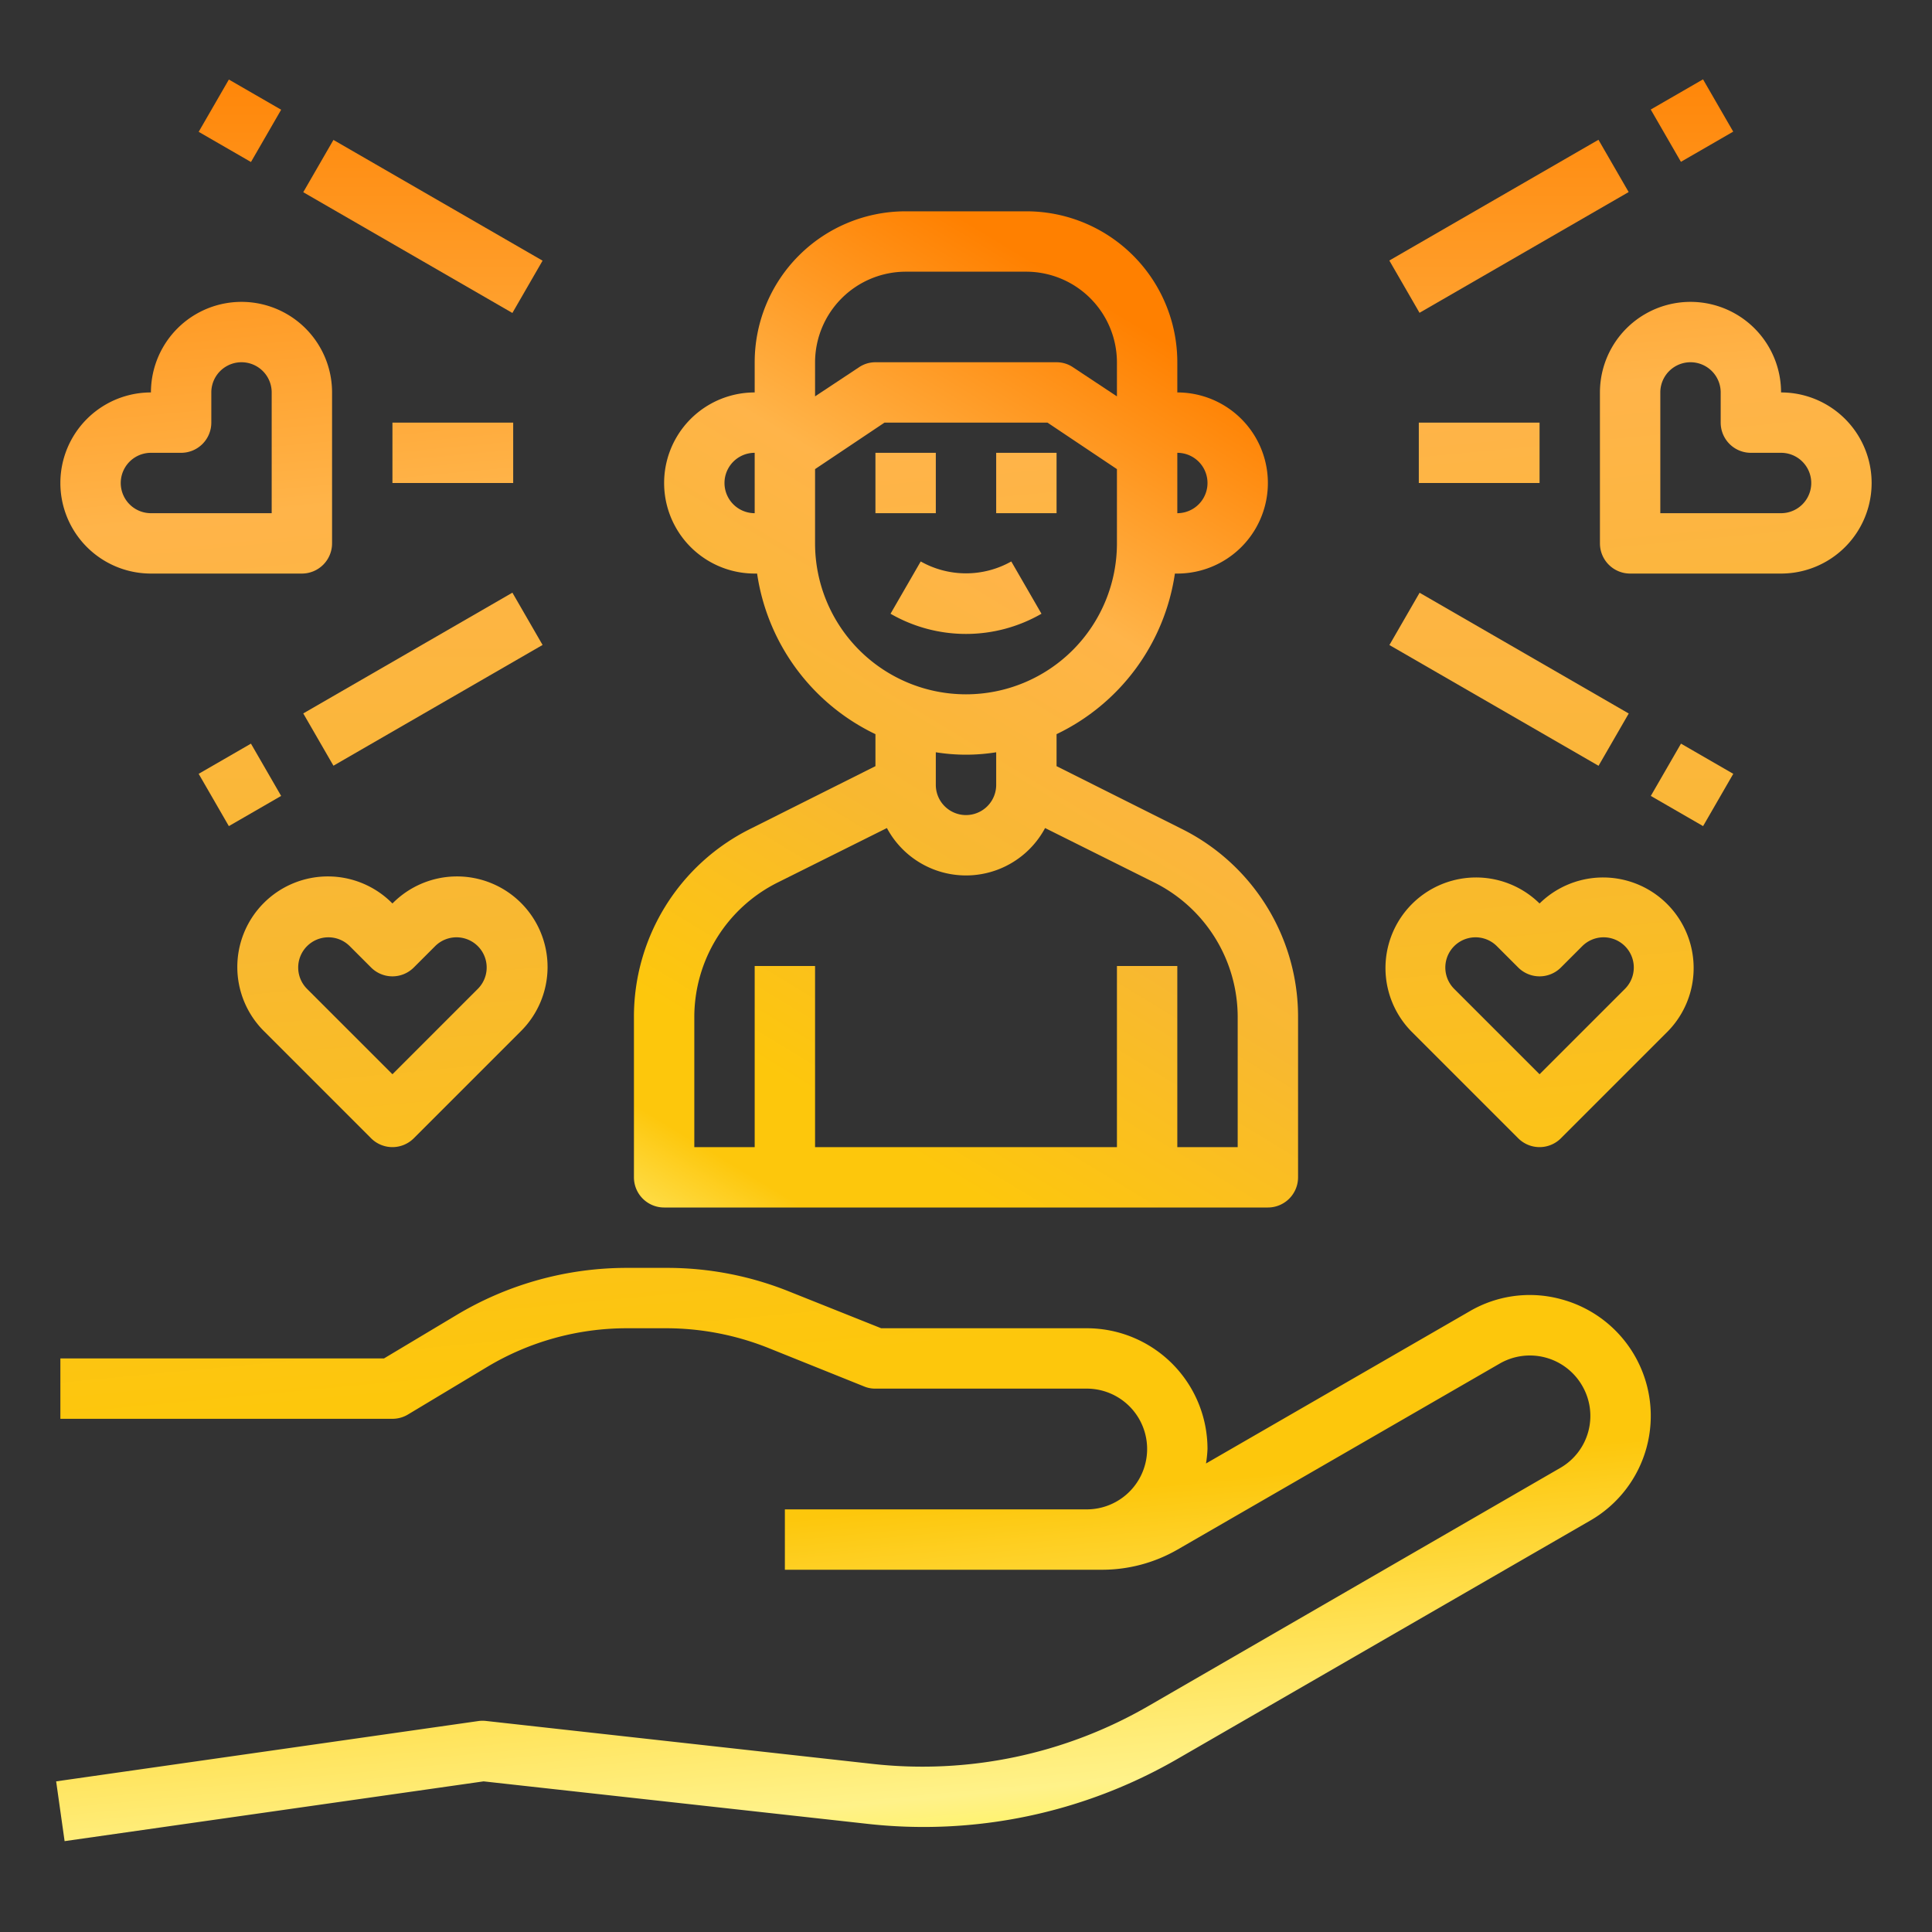 <svg height="512" viewBox="0 0 64 64" width="512"
  xmlns="http://www.w3.org/2000/svg"
  xmlns:xlink="http://www.w3.org/1999/xlink">
  <rect x="0" y="0" width="64" height="64" fill="#333333" stroke="none"/>
  <linearGradient id="New_Gradient_Swatch" gradientUnits="userSpaceOnUse" x1="-2.39" x2="23.087" y1="33.899" y2="1.9" gradientTransform="matrix(0.971, -0.092, 0.153, 0.948, 0.385, 2.218)">
    <stop offset="0" style="stop-color: rgb(255, 244, 81);"/>
    <stop offset="0.04" style="stop-color: rgb(255, 242, 137);"/>
    <stop offset="0.117" style="stop-color: rgb(255, 223, 78);"/>
    <stop offset="0.196" style="stop-color: rgb(253, 199, 12);"/>
    <stop offset="0.281" stop-color="#fdc70c"/>
    <stop offset="0.528" style="stop-color: rgb(248, 184, 49);"/>
    <stop offset="0.76" style="stop-color: rgb(255, 180, 73);"/>
    <stop offset="1" style="stop-color: rgb(255, 128, 0);"/>
  </linearGradient>
  <linearGradient id="New_Gradient_Swatch-2" x1="34" x2="34" xlink:href="#New_Gradient_Swatch" y1="65.154" y2=".681"/>
  <linearGradient id="New_Gradient_Swatch-3" x1="30" x2="30" xlink:href="#New_Gradient_Swatch" y1="65.154" y2=".681"/>
  <linearGradient id="New_Gradient_Swatch-5" x1="28.271" x2="28.271" xlink:href="#New_Gradient_Swatch" y1="65.154" y2=".681"/>
  <linearGradient id="New_Gradient_Swatch-6" gradientTransform="matrix(.866 .5 -.5 .866 10.445 -23.987)" x1="49.99" x2="49.99" xlink:href="#New_Gradient_Swatch" y1="65.154" y2=".681"/>
  <linearGradient id="New_Gradient_Swatch-7" gradientTransform="matrix(.866 .5 -.5 .866 9.507 -27.486)" x1="56.052" x2="56.052" xlink:href="#New_Gradient_Swatch" y1="65.154" y2=".681"/>
  <linearGradient id="New_Gradient_Swatch-8" x1="49" x2="49" xlink:href="#New_Gradient_Swatch" y1="65.154" y2=".681"/>
  <linearGradient id="New_Gradient_Swatch-9" gradientTransform="matrix(.5 .866 -.866 .5 13.5 -8.383)" x1="14.01" x2="14.01" xlink:href="#New_Gradient_Swatch" y1="65.154" y2=".681"/>
  <linearGradient id="New_Gradient_Swatch-10" gradientTransform="matrix(.5 .866 -.866 .5 7.438 -4.883)" x1="7.948" x2="7.948" xlink:href="#New_Gradient_Swatch" y1="65.154" y2=".681"/>
  <linearGradient id="New_Gradient_Swatch-11" gradientTransform="matrix(.5 .866 -.866 .5 44.481 -32.043)" x1="49.99" x2="49.99" xlink:href="#New_Gradient_Swatch" y1="65.154" y2=".681"/>
  <linearGradient id="New_Gradient_Swatch-12" gradientTransform="matrix(.5 .866 -.866 .5 50.541 -35.543)" x1="56.052" x2="56.052" xlink:href="#New_Gradient_Swatch" y1="65.154" y2=".681"/>
  <linearGradient id="New_Gradient_Swatch-13" gradientTransform="matrix(.866 .5 -.5 .866 13.127 -3.99)" x1="14.01" x2="14.01" xlink:href="#New_Gradient_Swatch" y1="65.154" y2=".681"/>
  <linearGradient id="New_Gradient_Swatch-14" gradientTransform="matrix(.866 .5 -.5 .866 14.066 -.49)" x1="7.948" x2="7.948" xlink:href="#New_Gradient_Swatch" y1="65.154" y2=".681"/>
  <linearGradient id="New_Gradient_Swatch-15" x1="15" x2="15" xlink:href="#New_Gradient_Swatch" y1="65.154" y2=".681"/>
  <linearGradient id="New_Gradient_Swatch-16" x1="13" x2="13" xlink:href="#New_Gradient_Swatch" y1="65.154" y2=".681"/>
  <linearGradient id="New_Gradient_Swatch-17" x1="51" x2="51" xlink:href="#New_Gradient_Swatch" y1="65.154" y2=".681"/>
  <linearGradient id="New_Gradient_Swatch-18" x1="6.5" x2="6.5" xlink:href="#New_Gradient_Swatch" y1="65.154" y2=".681"/>
  <linearGradient id="New_Gradient_Swatch-19" x1="57.5" x2="57.5" xlink:href="#New_Gradient_Swatch" y1="65.154" y2=".681"/>
  <g id="Boy-Child-Son-Hand-Love">
    <path d="m34.5 20.331-1-1.732a3.054 3.054 0 0 1 -3 0l-1 1.732a5.006 5.006 0 0 0 5 0z" fill="url(#New_Gradient_Swatch)"/>
    <path d="m33 15h2v2h-2z" fill="url(#New_Gradient_Swatch-2)"/>
    <path d="m29 15h2v2h-2z" fill="url(#New_Gradient_Swatch-3)"/>
    <path d="m39.13 27.45-4.13-2.07v-1.06a7.03 7.03 0 0 0 3.92-5.32h.08a3 3 0 0 0 0-6v-1a5 5 0 0 0 -5-5h-4a5 5 0 0 0 -5 5v1a3 3 0 0 0 0 6h.08a7.03 7.03 0 0 0 3.92 5.32v1.06l-4.13 2.07a6.95 6.95 0 0 0 -3.87 6.26v5.29a1 1 0 0 0 1 1h20a1 1 0 0 0 1-1v-5.29a6.95 6.95 0 0 0 -3.87-6.26zm-.13-12.45a1 1 0 0 1 0 2zm-14 2a1 1 0 0 1 0-2zm2-5a3.009 3.009 0 0 1 3-3h4a3.009 3.009 0 0 1 3 3v1.13l-1.45-.96a.967.967 0 0 0 -.55-.17h-6a.967.967 0 0 0 -.55.17l-1.45.96zm0 6v-2.46l2.3-1.54h5.4l2.3 1.54v2.46a5 5 0 0 1 -10 0zm6 6.92v1.08a1 1 0 0 1 -2 0v-1.08a6.29 6.29 0 0 0 2 0zm8 13.08h-2v-6h-2v6h-10v-6h-2v6h-2v-4.29a4.985 4.985 0 0 1 2.77-4.48l3.61-1.8a2.971 2.971 0 0 0 5.24 0l3.61 1.8a4.985 4.985 0 0 1 2.77 4.48z" fill="url(#New_Gradient_Swatch)"/>
    <path d="m52.68 50.37-13.63 7.87a16.807 16.807 0 0 1 -10.38 2.17l-12.65-1.4-13.88 1.98-.28-1.98 14-2a1.045 1.045 0 0 1 .25 0l12.78 1.42a14.956 14.956 0 0 0 9.16-1.92l13.63-7.88a1.986 1.986 0 0 0 .73-2.73 2 2 0 0 0 -2.73-.73l-10.67 6.16a5.009 5.009 0 0 1 -2.5.67h-10.51v-2h10a2 2 0 0 0 0-4h-7a.937.937 0 0 1 -.37-.07l-3.21-1.29a9.149 9.149 0 0 0 -3.35-.64h-1.3a9 9 0 0 0 -4.63 1.28l-2.63 1.58a1 1 0 0 1 -.51.14h-11v-2h10.72l2.39-1.43a10.974 10.974 0 0 1 5.66-1.57h1.3a10.825 10.825 0 0 1 4.09.79l3.03 1.21h6.81a4 4 0 0 1 4 4 3.906 3.906 0 0 1 -.05.48l8.73-5.04a3.943 3.943 0 0 1 3.04-.4 4 4 0 0 1 .96 7.33z" fill="url(#New_Gradient_Swatch-5)"/>
    <path d="m45.99 6.5h8v2h-8z" fill="url(#New_Gradient_Swatch-6)" transform="matrix(.866 -.5 .5 .866 2.946 25.996)"/>
    <path d="m55.053 3h2v2h-2z" fill="url(#New_Gradient_Swatch-7)" transform="matrix(.866 -.5 .5 .866 5.507 28.557)"/>
    <path d="m47 14h4v2h-4z" fill="url(#New_Gradient_Swatch-8)"/>
    <path d="m13.009 3.5h2v8h-2z" fill="url(#New_Gradient_Swatch-9)" transform="matrix(.5 -.866 .866 .5 .51 15.883)"/>
    <path d="m6.947 3h2v2h-2z" fill="url(#New_Gradient_Swatch-10)" transform="matrix(.5 -.866 .866 .5 .51 8.883)"/>
    <path d="m48.99 18.5h2v8h-2z" fill="url(#New_Gradient_Swatch-11)" transform="matrix(.5 -.866 .866 .5 5.51 54.543)"/>
    <path d="m55.052 25h2v2h-2z" fill="url(#New_Gradient_Swatch-12)" transform="matrix(.5 -.866 .866 .5 5.509 61.541)"/>
    <path d="m10.01 21.5h8v2h-8z" fill="url(#New_Gradient_Swatch-13)" transform="matrix(.866 -.5 .5 .866 -9.373 10.019)"/>
    <path d="m6.948 25h2v2h-2z" fill="url(#New_Gradient_Swatch-14)" transform="matrix(.866 -.5 .5 .866 -11.936 7.458)"/>
    <path d="m13 14h4v2h-4z" fill="url(#New_Gradient_Swatch-15)"/>
    <path d="m12.293 37.707a1 1 0 0 0 1.414 0l3.536-3.536a3 3 0 1 0 -4.243-4.242 3 3 0 1 0 -4.243 4.242zm-2.122-6.364a1 1 0 0 1 1.415 0l.707.707a1 1 0 0 0 1.414 0l.707-.707a1 1 0 1 1 1.415 1.414l-2.829 2.829-2.829-2.829a1 1 0 0 1 0-1.414z" fill="url(#New_Gradient_Swatch-16)"/>
    <path d="m51 29.929a3 3 0 0 0 -4.243 4.242l3.536 3.536a1 1 0 0 0 1.414 0l3.536-3.536a3 3 0 0 0 -4.243-4.242zm2.829 2.828-2.829 2.829-2.829-2.829a1 1 0 0 1 1.415-1.414l.707.707a1 1 0 0 0 1.414 0l.707-.707a1 1 0 0 1 1.415 1.414z" fill="url(#New_Gradient_Swatch-17)"/>
    <path d="m5 19h5a1 1 0 0 0 1-1v-5a3 3 0 0 0 -6 0 3 3 0 0 0 0 6zm0-4h1a1 1 0 0 0 1-1v-1a1 1 0 0 1 2 0v4h-4a1 1 0 0 1 0-2z" fill="url(#New_Gradient_Swatch-18)"/>
    <path d="m59 13a3 3 0 0 0 -6 0v5a1 1 0 0 0 1 1h5a3 3 0 0 0 0-6zm0 4h-4v-4a1 1 0 0 1 2 0v1a1 1 0 0 0 1 1h1a1 1 0 0 1 0 2z" fill="url(#New_Gradient_Swatch-19)"/>
  </g>
</svg>